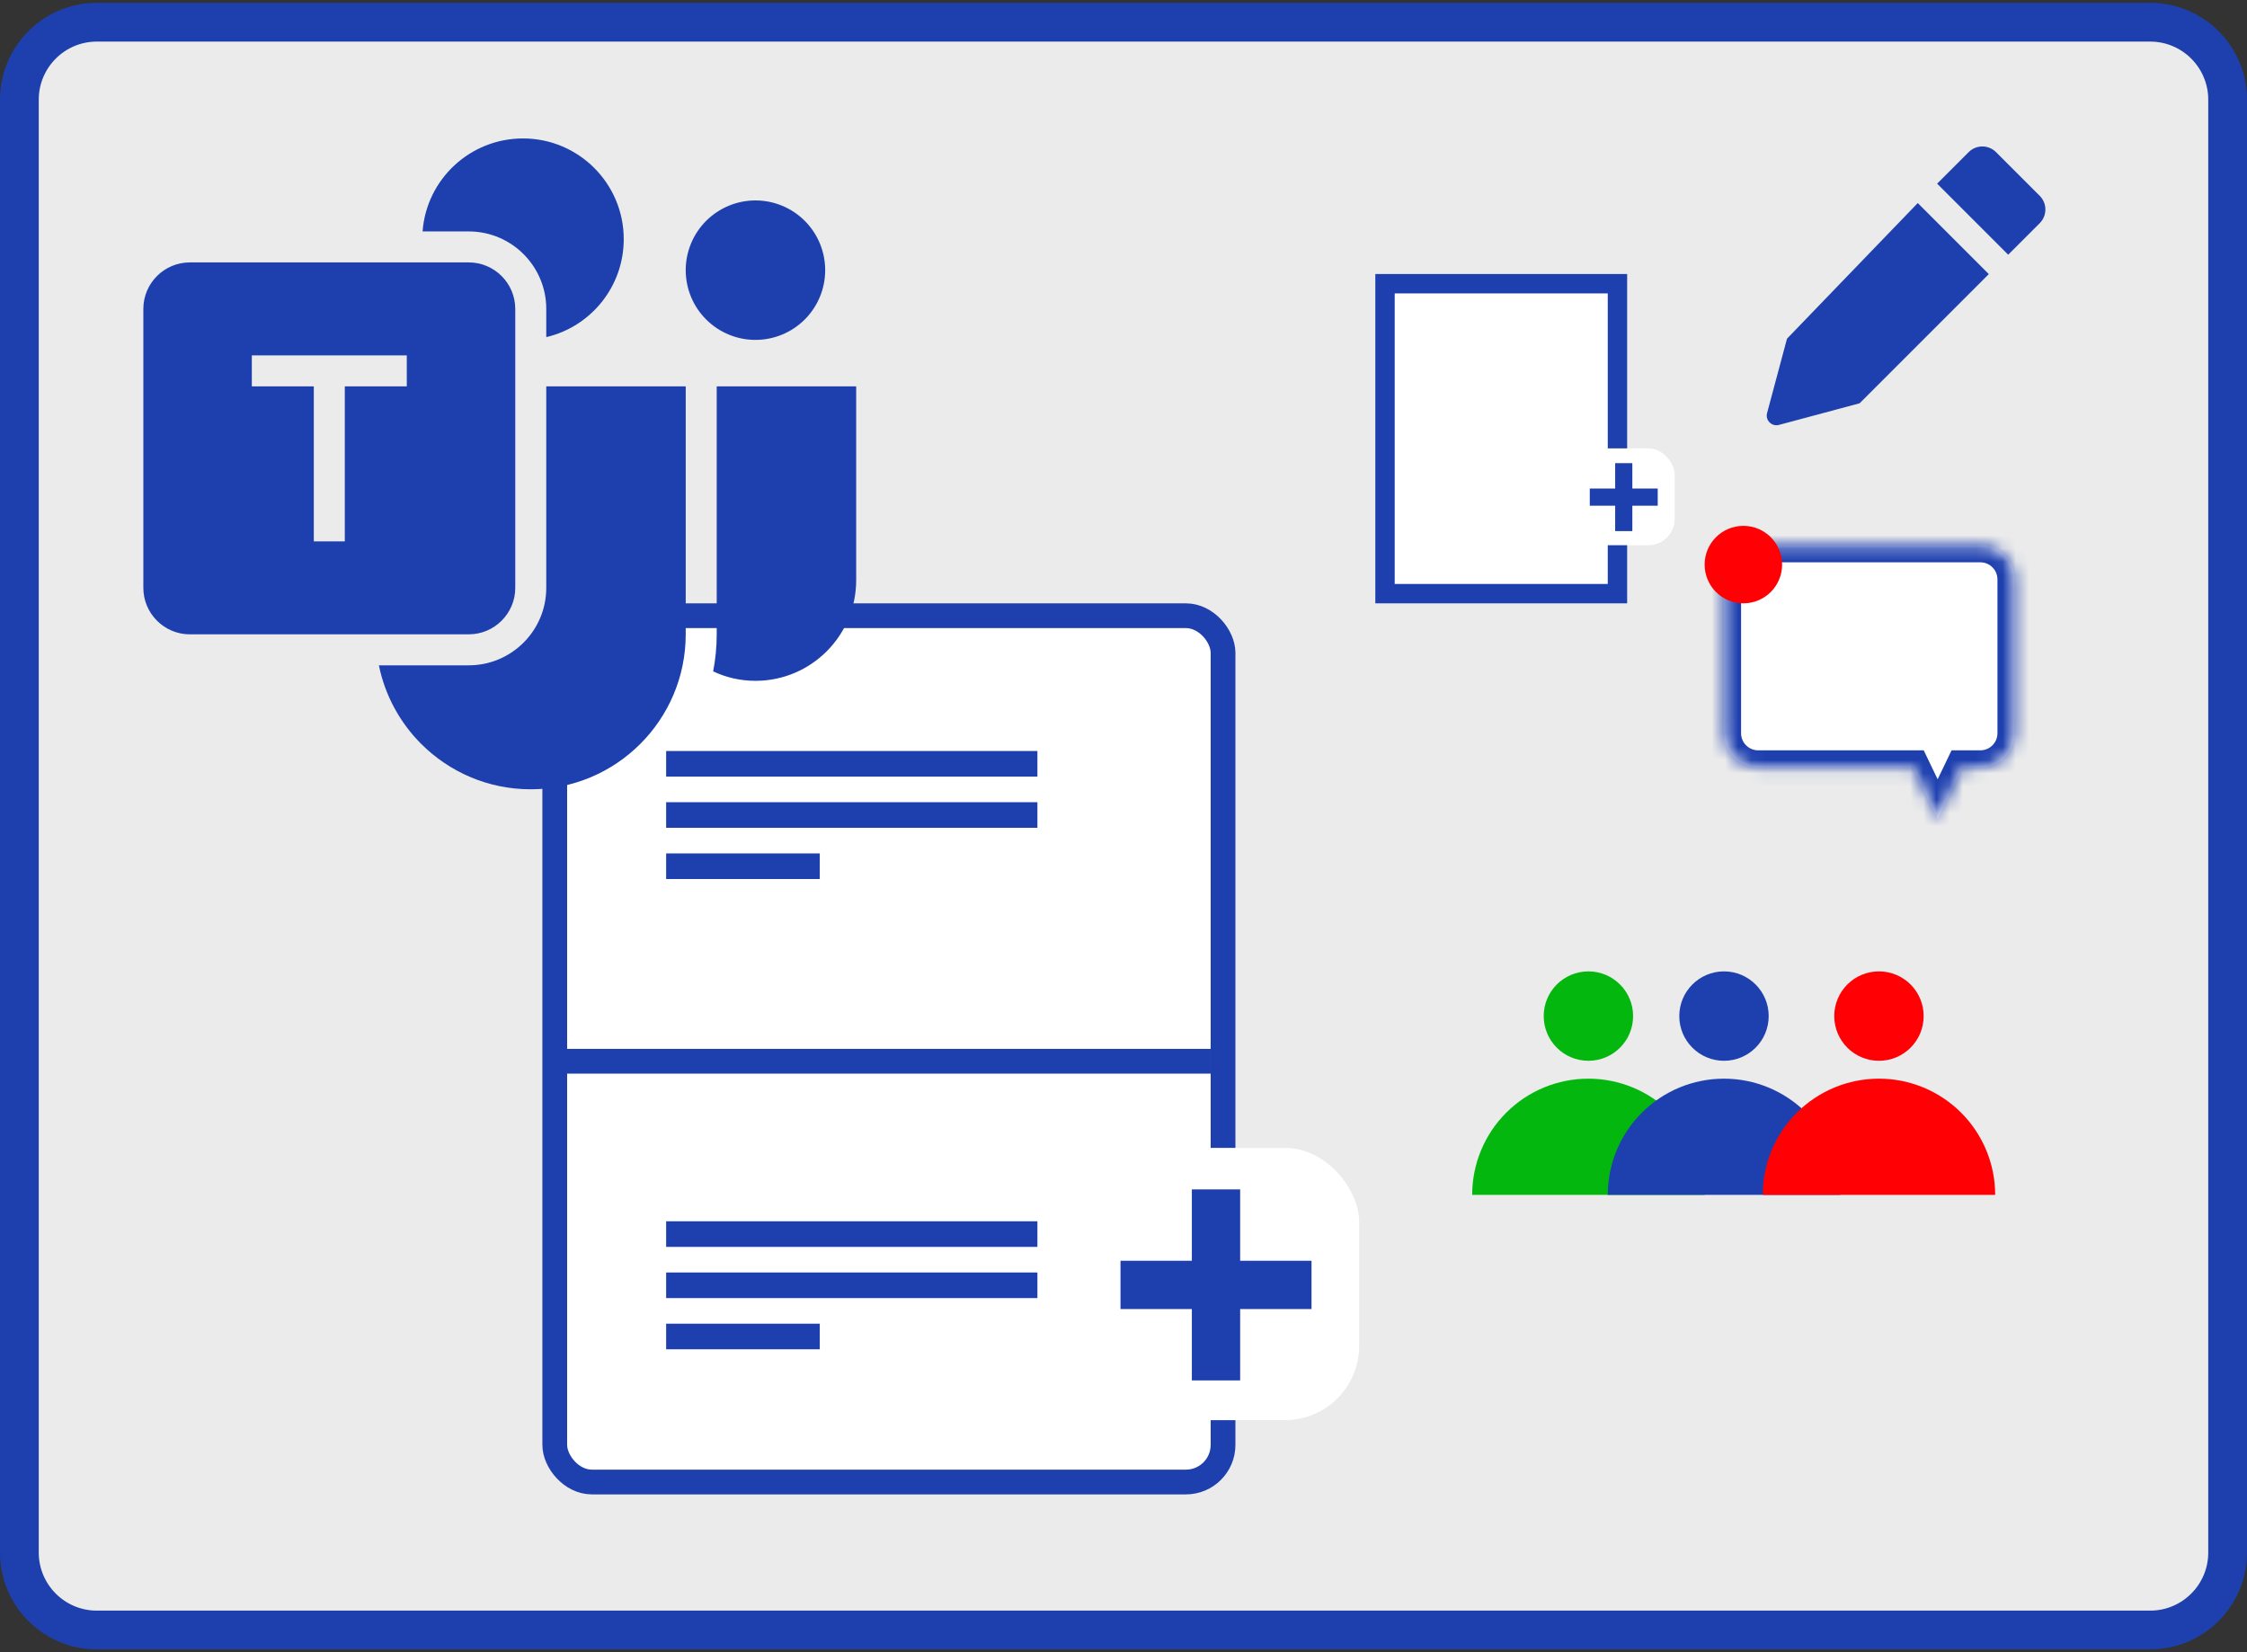 <svg width="170" height="125" viewBox="0 0 170 125" fill="none" xmlns="http://www.w3.org/2000/svg">
<rect x="0" y="0" width="170" height="125" fill="#333333" stroke="none"/>
<path d="M7.327 1.681H162.673C165.91 1.682 168.534 4.306 168.534 7.543V117.457C168.534 120.694 165.91 123.319 162.673 123.319H7.327C4.09 123.319 1.466 120.694 1.466 117.457V7.543C1.466 4.306 4.09 1.682 7.327 1.681Z" fill="#EBEBEB" stroke="#1E40AF" stroke-width="2.931"/>
<path d="M150.467 20.737L145.091 15.361L135.198 25.624L133.691 31.249C133.545 31.794 134.043 32.292 134.588 32.147L140.693 30.511L150.467 20.737Z" fill="#1E40AF"/>
<path d="M151.933 19.271L146.557 13.895L148.941 11.511C149.514 10.938 150.442 10.938 151.015 11.511L154.317 14.813C154.89 15.386 154.89 16.314 154.317 16.887L151.933 19.271Z" fill="#1E40AF"/>
<rect x="41.971" y="46.583" width="50.56" height="65.541" rx="2.809" fill="white" stroke="#1E40AF" stroke-width="1.873"/>
<line x1="50.398" y1="61.66" x2="78.487" y2="61.66" stroke="#1E40AF" stroke-width="1.937"/>
<line x1="50.398" y1="57.786" x2="78.487" y2="57.786" stroke="#1E40AF" stroke-width="1.937"/>
<line x1="50.398" y1="65.535" x2="62.021" y2="65.535" stroke="#1E40AF" stroke-width="1.937"/>
<line x1="50.398" y1="97.24" x2="78.487" y2="97.24" stroke="#1E40AF" stroke-width="1.937"/>
<line x1="50.398" y1="93.366" x2="78.487" y2="93.366" stroke="#1E40AF" stroke-width="1.937"/>
<line x1="50.398" y1="101.114" x2="62.021" y2="101.114" stroke="#1E40AF" stroke-width="1.937"/>
<line x1="42.907" y1="80.29" x2="91.595" y2="80.29" stroke="#1E40AF" stroke-width="1.873"/>
<rect x="80.359" y="86.844" width="22.471" height="20.599" rx="5.618" fill="white"/>
<path d="M90.172 104.437V89.985H93.826V104.437H90.172ZM84.773 99.038V95.384H99.225V99.038H84.773Z" fill="#1E40AF"/>
<circle cx="120.173" cy="76.873" r="3.382" fill="#03B70F"/>
<path d="M128.966 90.401C128.966 88.069 128.039 85.832 126.39 84.183C124.741 82.534 122.505 81.608 120.172 81.608C117.84 81.608 115.604 82.534 113.955 84.183C112.306 85.832 111.379 88.069 111.379 90.401L120.172 90.401H128.966Z" fill="#03B70F"/>
<circle cx="130.431" cy="76.873" r="3.382" fill="#1E40AF"/>
<path d="M139.224 90.401C139.224 88.069 138.298 85.832 136.649 84.183C135 82.534 132.763 81.608 130.431 81.608C128.099 81.608 125.862 82.534 124.213 84.183C122.564 85.832 121.638 88.069 121.638 90.401L130.431 90.401H139.224Z" fill="#1E40AF"/>
<circle cx="142.155" cy="76.873" r="3.382" fill="#FF0005"/>
<path d="M150.948 90.401C150.948 88.069 150.022 85.832 148.373 84.183C146.724 82.534 144.487 81.608 142.155 81.608C139.823 81.608 137.587 82.534 135.938 84.183C134.288 85.832 133.362 88.069 133.362 90.401L142.155 90.401H150.948Z" fill="#FF0005"/>
<path d="M39.569 10.474C35.559 10.474 32.264 13.569 31.971 17.509H35.465C38.701 17.509 41.328 20.135 41.328 23.371V25.505C44.692 24.719 47.19 21.694 47.19 18.095C47.19 13.886 43.778 10.474 39.569 10.474ZM57.155 15.164C55.756 15.164 54.414 15.72 53.425 16.709C52.435 17.698 51.879 19.04 51.879 20.44C51.879 21.839 52.435 23.181 53.425 24.17C54.414 25.16 55.756 25.715 57.155 25.715C58.554 25.715 59.896 25.16 60.886 24.17C61.875 23.181 62.431 21.839 62.431 20.44C62.431 19.04 61.875 17.698 60.886 16.709C59.896 15.72 58.554 15.164 57.155 15.164ZM14.362 19.853C12.423 19.853 10.845 21.431 10.845 23.371V44.474C10.845 46.413 12.423 47.991 14.362 47.991H35.465C37.405 47.991 38.983 46.413 38.983 44.474V23.371C38.983 21.431 37.405 19.853 35.465 19.853H14.362ZM19.052 26.888H30.776V29.233H26.086V40.957H23.741V29.233H19.052V26.888ZM41.328 29.233V44.474C41.328 47.71 38.701 50.336 35.465 50.336H28.665C29.134 52.634 30.271 54.686 31.866 56.281C33.988 58.403 36.919 59.715 40.155 59.715C46.627 59.715 51.879 54.463 51.879 47.991V29.233H41.328ZM54.224 29.233V47.991C54.224 48.953 54.13 49.891 53.954 50.794C54.927 51.251 56.006 51.509 57.155 51.509C61.364 51.509 64.776 48.097 64.776 43.888V29.233H54.224Z" fill="#1E40AF"/>
<rect x="104.785" y="21.465" width="17.586" height="23.448" fill="white" stroke="#1E40AF" stroke-width="1.466"/>
<rect x="118.707" y="33.922" width="7.994" height="7.328" rx="1.998" fill="white"/>
<path d="M122.198 40.181V35.04H123.497V40.181H122.198ZM120.277 38.26V36.96H125.418V38.26H120.277Z" fill="#1E40AF"/>
<mask id="path-23-inside-1_39_3307" fill="white">
<path d="M149.828 41.25C151.256 41.25 152.413 42.408 152.413 43.836V55.475C152.413 56.903 151.256 58.06 149.828 58.06H148.461L146.595 61.94L144.729 58.06H133.017C131.589 58.06 130.431 56.903 130.431 55.475V43.836C130.431 42.408 131.589 41.25 133.017 41.25H149.828Z"/>
</mask>
<path d="M149.828 41.25C151.256 41.25 152.413 42.408 152.413 43.836V55.475C152.413 56.903 151.256 58.06 149.828 58.06H148.461L146.595 61.94L144.729 58.06H133.017C131.589 58.06 130.431 56.903 130.431 55.475V43.836C130.431 42.408 131.589 41.25 133.017 41.25H149.828Z" fill="white"/>
<path d="M152.413 43.836L153.707 43.836L153.707 43.836L152.413 43.836ZM152.413 55.475L153.707 55.475V55.475H152.413ZM148.461 58.06V56.767H147.648L147.296 57.5L148.461 58.06ZM146.595 61.94L145.43 62.5L146.595 64.922L147.76 62.5L146.595 61.94ZM144.729 58.06L145.894 57.5L145.542 56.767H144.729V58.06ZM133.017 58.06L133.017 59.354H133.017V58.06ZM130.431 55.475L129.138 55.475L129.138 55.475L130.431 55.475ZM130.431 43.836L129.138 43.836V43.836H130.431ZM133.017 41.25L133.017 39.957L133.017 39.957L133.017 41.25ZM149.828 41.25V42.543C150.541 42.543 151.12 43.122 151.12 43.836L152.413 43.836L153.707 43.836C153.706 41.694 151.97 39.957 149.828 39.957V41.25ZM152.413 43.836H151.12V55.475H152.413H153.707V43.836H152.413ZM152.413 55.475L151.12 55.474C151.12 56.189 150.541 56.767 149.828 56.767V58.06V59.354C151.97 59.354 153.706 57.617 153.707 55.475L152.413 55.475ZM149.828 58.06V56.767H148.461V58.06V59.354H149.828V58.06ZM148.461 58.06L147.296 57.5L145.43 61.379L146.595 61.94L147.76 62.5L149.627 58.621L148.461 58.06ZM146.595 61.94L147.76 61.379L145.894 57.5L144.729 58.06L143.564 58.621L145.43 62.5L146.595 61.94ZM144.729 58.06V56.767H133.017V58.06V59.354H144.729V58.06ZM133.017 58.06L133.017 56.767C132.303 56.767 131.724 56.188 131.724 55.474L130.431 55.475L129.138 55.475C129.138 57.617 130.875 59.353 133.017 59.354L133.017 58.06ZM130.431 55.475H131.724V43.836H130.431H129.138V55.475H130.431ZM130.431 43.836L131.724 43.836C131.724 43.122 132.303 42.543 133.017 42.543L133.017 41.25L133.017 39.957C130.875 39.957 129.138 41.694 129.138 43.836L130.431 43.836ZM133.017 41.25V42.543H149.828V41.25V39.957H133.017V41.25Z" fill="#1E40AF" mask="url(#path-23-inside-1_39_3307)"/>
<circle cx="131.897" cy="42.715" r="2.931" fill="#FF0005"/>
</svg>
